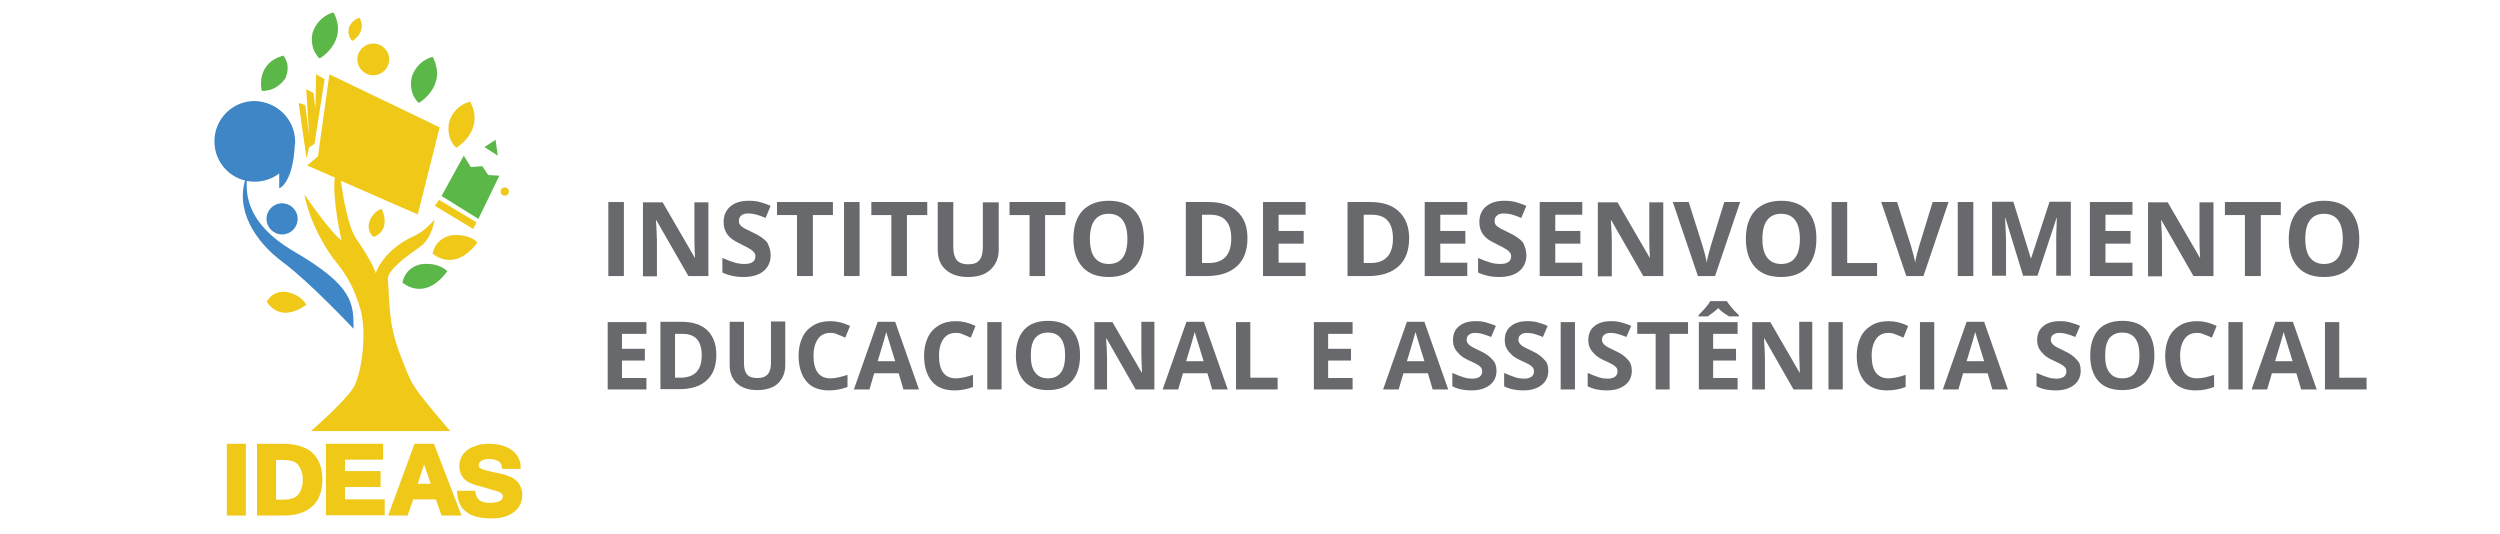 <?xml version="1.0" encoding="utf-8"?>
<!-- Generator: Adobe Illustrator 19.0.0, SVG Export Plug-In . SVG Version: 6.00 Build 0)  -->
<svg version="1.1" id="Layer_1" xmlns="http://www.w3.org/2000/svg" xmlns:xlink="http://www.w3.org/1999/xlink" x="0px" y="0px"
	 viewBox="-281 336.9 787 168.1" style="enable-background:new -281 336.9 787 168.1;" xml:space="preserve">
<style type="text/css">
	.st0{fill:#EFC818;}
	.st1{fill:#3F86C6;}
	.st2{fill:#CEC0BA;}
	.st3{fill:none;}
	.st4{fill:#5BB747;}
	.st5{fill:#67696D;}
</style>
<path id="XMLID_49_" class="st0" d="M-175.6,392.8c-0.9,6.7,2.1,19.7,2.1,19.7c-3.1-1.9-11.7-14.4-11.7-14.4c1.9,9.6,7.3,18,10,21.3
	c2.7,3.3,5.6,7.5,7.7,15c2.1,7.5,0.3,20.5-2.3,24.6c-2.8,4.5-13.3,13.6-13.3,13.6h43.8c-13.2-15.5-11.9-14.4-15.7-24
	c-3.8-9.6-3.3-16.5-3.9-23.8c-0.2-2.9,6.4-7.6,10.1-10.2c3.9-2.7,4.6-8.6,4.6-8.6s-3.1,3.8-6.5,5.2c-10,4.6-12.1,11.9-12.1,11.9
	c0.4,0.6-0.3-2.8-6.1-11.1c-3.1-4.5-4.8-18.2-4.8-18.2l24.2,10.6l6.9-27.4l-34.7-16.7l-3.6,25.8l-3.4,2.9L-175.6,392.8z"/>
<polygon id="XMLID_48_" class="st0" points="-187,369.3 -184.9,370 -183.7,379.4 -184.6,365 -182.3,366.2 -181.7,371.2 
	-181.5,360.3 -178.8,361.8 -182,382.2 -183.7,383.3 -184.5,386.8 "/>
<path id="XMLID_47_" class="st1" d="M-188.1,381.3c0,0.4,0,0.9-0.1,1.3c-0.6,12.1-4.9,13.6-4.9,13.6v-4.7c-2.1,1.6-4.8,2.6-7.7,2.6
	c-7,0-12.7-5.6-12.7-12.7c0-7,5.6-12.7,12.7-12.7C-193.8,368.9-188.2,374.4-188.1,381.3z"/>
<path id="XMLID_46_" class="st2" d="M-188,381.6c0,0.4,0,0.8-0.1,1.1c0-0.4,0-0.9,0.1-1.3C-188,381.4-188,381.4-188,381.6z"/>
<path id="XMLID_45_" class="st3" d="M-188,380.9c0,0.1,0,0.3,0,0.3"/>
<path id="XMLID_44_" class="st4" d="M-191.8,354.4c-9,2.5-6.8,11.1-6.8,11.1s4.3,0.5,7.4-3.9C-189.2,357.3-191.8,354.4-191.8,354.4z
	"/>
<path id="XMLID_43_" class="st2" d="M-192.2,363.1L-192.2,363.1z"/>
<path id="XMLID_42_" class="st4" d="M-176,340.8c5,9.5-5.1,15-4.4,14.5c0,0-3.3-2.7-2.2-8.1C-180.8,341.8-176,340.8-176,340.8z"/>
<path id="XMLID_41_" class="st0" d="M-133,368.9c5,9.5-5.1,15-4.4,14.5c0,0-3.3-2.7-2.2-8.1C-137.9,369.8-133,368.9-133,368.9z"/>
<path id="XMLID_40_" class="st0" d="M-130.7,413.2c-7.3,9.8-13.9,3.6-14.1,3.6c0,0,0.4-4.5,5.7-5.8
	C-133.2,410.3-130.7,413.2-130.7,413.2z"/>
<path id="XMLID_39_" class="st0" d="M-160.8,402.7c3,7.1-2.5,8.8-2.6,8.8c0,0-2.3-1.6-1.3-4.9C-163.2,403-160.8,402.7-160.8,402.7z"
	/>
<path id="XMLID_38_" class="st4" d="M-140.2,422.3c-7.3,9.8-13.9,3.6-14.1,3.6c0,0,0.4-4.5,5.7-5.8
	C-142.7,419.3-140.2,422.3-140.2,422.3z"/>
<path id="XMLID_37_" class="st0" d="M-184.6,432.9c-8.6,6-12.3-0.9-12.4-1c0,0,1.5-3.6,6.2-3.1
	C-185.8,429.8-184.6,432.9-184.6,432.9z"/>
<path id="XMLID_36_" class="st4" d="M-144.8,354.8c5,9.5-5.1,15-4.4,14.5c0,0-3.3-2.7-2.2-8.1C-149.6,355.7-144.8,354.8-144.8,354.8
	z"/>
<path id="XMLID_35_" class="st2" d="M-175.3,351.6L-175.3,351.6z"/>
<path id="XMLID_34_" class="st0" d="M-167.8,342.5c2.5,4.7-2.6,7.5-2.3,7.3c0,0-1.6-1.4-1.1-4C-170.3,343-167.8,342.5-167.8,342.5z"
	/>
<path id="XMLID_33_" class="st0" d="M-167.4,346.9L-167.4,346.9z"/>
<circle id="XMLID_32_" class="st0" cx="-163.5" cy="355.6" r="5"/>
<circle id="XMLID_31_" class="st0" cx="-122.1" cy="397.2" r="1.3"/>
<circle id="XMLID_30_" class="st1" cx="-192.2" cy="405.8" r="4.9"/>
<polygon id="XMLID_29_" class="st4" points="-142,398.6 -135,385.9 -132.8,389.5 -129.2,389.2 -127.3,392 -123.8,392.2 
	-130.4,405.8 "/>
<polygon id="XMLID_28_" class="st0" points="-142.8,399.8 -144.1,401.7 -132,409 -131,406.9 "/>
<polygon id="XMLID_27_" class="st4" points="-128.5,383.2 -124.3,385.9 -125,380.9 "/>
<path id="XMLID_26_" class="st1" d="M-203.5,392.6c0,0,0.4-1.2,0.3-0.1c-0.3,4.1-1.4,14.1,14.8,23.6c18.6,10.8,18.7,16.3,18.7,24.3
	c0,0-13.7-14.6-22.3-21C-200.6,413-207.2,403-203.5,392.6z"/>
<g id="XMLID_3_">
	<g id="XMLID_223_">
		<g id="XMLID_236_">
			<rect id="XMLID_237_" x="-209.6" y="476.6" class="st0" width="6" height="22.6"/>
		</g>
		<g id="XMLID_232_">
			<path id="XMLID_233_" class="st0" d="M-182.8,479.3c-2.1-1.8-5.2-2.7-9.2-2.7h-8.1v22.6h8.1c4.1,0,7.1-0.9,9.3-2.9
				c2.1-1.9,3.2-4.8,3.2-8.5C-179.5,484-180.7,481.2-182.8,479.3z M-187.1,492.6c-0.8,1-2.4,1.6-4.9,1.6h-2.1v-12.5h2.1
				c2.5,0,4.1,0.5,4.9,1.6c0.4,0.6,0.8,1.2,1,1.9c0.3,0.8,0.4,1.6,0.4,2.7s-0.1,2-0.4,2.8C-186.3,491.3-186.7,492-187.1,492.6z"/>
		</g>
		<g id="XMLID_230_">
			<polygon id="XMLID_231_" class="st0" points="-159.9,494.1 -159.9,499.1 -178.4,499.1 -178.4,476.6 -160.4,476.6 -160.4,481.6 
				-172.4,481.6 -172.4,485.2 -161.2,485.2 -161.2,490.2 -172.4,490.2 -172.4,494.1 			"/>
		</g>
		<g id="XMLID_226_">
			<path id="XMLID_227_" class="st0" d="M-144.4,476.6h-6.1l-8.3,22.6h6.1l1.8-5.1h7.1l1.8,5.1h6.3L-144.4,476.6z M-149.5,489.2
				l2-6.1l2.1,6.1H-149.5z"/>
		</g>
		<g id="XMLID_224_">
			<path id="XMLID_225_" class="st0" d="M-116.6,492.9c0,1.2-0.3,2.2-0.8,3.1c-0.5,0.9-1.2,1.7-2.1,2.3c-0.9,0.6-1.9,1.1-3.1,1.4
				c-1.2,0.3-2.5,0.4-3.9,0.4c-3.1,0-5.7-0.6-7.5-1.9c-1.9-1.3-2.9-3.4-3.1-6.1l-0.1-0.7h5.8l0.1,0.6c0.1,1.1,0.6,1.9,1.3,2.4
				c0.8,0.6,1.9,0.8,3.3,0.8c1.3,0,2.3-0.2,3.1-0.6c0.6-0.4,0.9-0.8,0.9-1.5c0-0.3-0.1-0.5-0.2-0.6c-0.1-0.2-0.4-0.4-0.7-0.6
				c-0.4-0.2-0.9-0.4-1.4-0.5c-0.6-0.2-1.3-0.4-2.1-0.6l-0.9-0.3c-1.1-0.3-2.1-0.6-3-0.8c-1-0.3-1.9-0.7-2.7-1.1
				c-0.8-0.5-1.4-1.1-1.9-1.9s-0.8-1.8-0.8-3.1c0-1.2,0.3-2.2,0.8-3.1c0.5-0.9,1.3-1.6,2.1-2.2c0.9-0.6,1.9-0.9,3-1.3
				c1.1-0.3,2.3-0.4,3.5-0.4c1.4,0,2.7,0.2,3.9,0.5s2.2,0.8,3.1,1.4s1.6,1.4,2.1,2.3c0.5,0.9,0.8,1.9,0.8,3.1v0.6h-5.8l-0.1-0.6
				c-0.1-0.8-0.4-1.4-1.1-1.8c-0.6-0.4-1.6-0.7-2.8-0.7c-1.2,0-2.1,0.2-2.6,0.6c-0.5,0.3-0.8,0.8-0.8,1.3c0,0.3,0.1,0.4,0.1,0.6
				c0.1,0.2,0.3,0.3,0.6,0.5s0.8,0.3,1.3,0.5c0.6,0.2,1.3,0.3,2.1,0.5c0.8,0.2,1.6,0.4,2.4,0.5c0.8,0.2,1.5,0.4,2.2,0.6
				c0.7,0.3,1.4,0.5,1.9,0.8c0.6,0.3,1.1,0.8,1.6,1.3s0.8,1.1,1.1,1.8C-116.7,491.2-116.6,492-116.6,492.9z"/>
		</g>
	</g>
</g>
<g>
	<path class="st5" d="M-89.5,423.8v-23.3h4.9v23.3H-89.5z"/>
	<path class="st5" d="M-58,423.8h-6.3l-10.1-17.6h-0.1c0.2,3.1,0.3,5.3,0.3,6.7v11h-4.4v-23.3h6.2l10.1,17.4h0.1
		c-0.2-3-0.2-5.2-0.2-6.4v-11h4.4V423.8z"/>
	<path class="st5" d="M-38.4,417.3c0,2.1-0.8,3.8-2.3,5c-1.5,1.2-3.6,1.8-6.3,1.8c-2.5,0-4.7-0.5-6.6-1.4v-4.6
		c1.6,0.7,2.9,1.2,4,1.5c1.1,0.3,2.1,0.4,3,0.4c1.1,0,1.9-0.2,2.5-0.6c0.6-0.4,0.9-1,0.9-1.8c0-0.5-0.1-0.9-0.4-1.2
		c-0.3-0.4-0.6-0.7-1.1-1c-0.5-0.3-1.5-0.9-3-1.6c-1.4-0.7-2.5-1.3-3.2-1.9c-0.7-0.6-1.3-1.3-1.7-2.2c-0.4-0.8-0.6-1.8-0.6-2.9
		c0-2.1,0.7-3.7,2.1-4.9c1.4-1.2,3.3-1.8,5.8-1.8c1.2,0,2.4,0.1,3.5,0.4c1.1,0.3,2.2,0.7,3.4,1.2l-1.6,3.8c-1.2-0.5-2.3-0.9-3.1-1.1
		c-0.8-0.2-1.6-0.3-2.4-0.3c-0.9,0-1.7,0.2-2.2,0.7c-0.5,0.4-0.7,1-0.7,1.7c0,0.4,0.1,0.8,0.3,1.1c0.2,0.3,0.5,0.6,1,0.9
		c0.4,0.3,1.5,0.8,3.1,1.6c2.2,1,3.7,2.1,4.5,3.1C-38.8,414.5-38.4,415.8-38.4,417.3z"/>
	<path class="st5" d="M-25.2,423.8h-4.9v-19.2h-6.3v-4.1h17.6v4.1h-6.3V423.8z"/>
	<path class="st5" d="M-15.3,423.8v-23.3h4.9v23.3H-15.3z"/>
	<path class="st5" d="M4.5,423.8h-4.9v-19.2h-6.3v-4.1h17.6v4.1H4.5V423.8z"/>
	<path class="st5" d="M33.4,400.5v15.1c0,1.7-0.4,3.2-1.2,4.5c-0.8,1.3-1.9,2.3-3.3,3c-1.5,0.7-3.2,1-5.2,1c-3,0-5.3-0.8-7-2.3
		c-1.7-1.5-2.5-3.6-2.5-6.3v-15h4.9v14.3c0,1.8,0.4,3.1,1.1,4c0.7,0.8,1.9,1.3,3.6,1.3c1.6,0,2.8-0.4,3.5-1.3c0.7-0.8,1.1-2.2,1.1-4
		v-14.2H33.4z"/>
	<path class="st5" d="M48,423.8h-4.9v-19.2h-6.3v-4.1h17.6v4.1H48V423.8z"/>
	<path class="st5" d="M79.1,412.1c0,3.9-1,6.8-2.9,8.9s-4.7,3.1-8.2,3.1s-6.3-1-8.2-3.1c-1.9-2.1-2.9-5-2.9-8.9c0-3.9,1-6.8,2.9-8.9
		c1.9-2,4.7-3.1,8.2-3.1c3.6,0,6.3,1,8.2,3.1C78.1,405.3,79.1,408.2,79.1,412.1z M62.1,412.1c0,2.6,0.5,4.6,1.5,5.9
		c1,1.3,2.5,2,4.4,2c3.9,0,5.9-2.6,5.9-7.9c0-5.2-2-7.9-5.9-7.9c-2,0-3.4,0.7-4.4,2C62.6,407.5,62.1,409.5,62.1,412.1z"/>
	<path class="st5" d="M111.7,411.9c0,3.8-1.1,6.8-3.3,8.8c-2.2,2-5.3,3.1-9.5,3.1h-6.6v-23.3h7.3c3.8,0,6.8,1,8.9,3
		C110.7,405.5,111.7,408.3,111.7,411.9z M106.6,412c0-5-2.2-7.5-6.6-7.5h-2.6v15.2h2.1C104.2,419.7,106.6,417.1,106.6,412z"/>
	<path class="st5" d="M130,423.8h-13.4v-23.3H130v4h-8.5v5.1h7.9v4h-7.9v6h8.5V423.8z"/>
	<path class="st5" d="M162.6,411.9c0,3.8-1.1,6.8-3.3,8.8c-2.2,2-5.3,3.1-9.5,3.1h-6.6v-23.3h7.3c3.8,0,6.8,1,8.9,3
		S162.6,408.3,162.6,411.9z M157.5,412c0-5-2.2-7.5-6.6-7.5h-2.6v15.2h2.1C155.1,419.7,157.5,417.1,157.5,412z"/>
	<path class="st5" d="M180.9,423.8h-13.4v-23.3h13.4v4h-8.5v5.1h7.9v4h-7.9v6h8.5V423.8z"/>
	<path class="st5" d="M199.5,417.3c0,2.1-0.8,3.8-2.3,5c-1.5,1.2-3.6,1.8-6.3,1.8c-2.5,0-4.7-0.5-6.6-1.4v-4.6
		c1.6,0.7,2.9,1.2,4,1.5c1.1,0.3,2.1,0.4,3,0.4c1.1,0,1.9-0.2,2.5-0.6c0.6-0.4,0.9-1,0.9-1.8c0-0.5-0.1-0.9-0.4-1.2
		c-0.3-0.4-0.6-0.7-1.1-1c-0.5-0.3-1.5-0.9-3-1.6c-1.4-0.7-2.5-1.3-3.2-1.9c-0.7-0.6-1.3-1.3-1.7-2.2c-0.4-0.8-0.6-1.8-0.6-2.9
		c0-2.1,0.7-3.7,2.1-4.9c1.4-1.2,3.3-1.8,5.8-1.8c1.2,0,2.4,0.1,3.5,0.4c1.1,0.3,2.2,0.7,3.4,1.2l-1.6,3.8c-1.2-0.5-2.3-0.9-3.1-1.1
		c-0.8-0.2-1.6-0.3-2.4-0.3c-0.9,0-1.7,0.2-2.2,0.7c-0.5,0.4-0.7,1-0.7,1.7c0,0.4,0.1,0.8,0.3,1.1c0.2,0.3,0.5,0.6,1,0.9
		c0.4,0.3,1.5,0.8,3.1,1.6c2.2,1,3.7,2.1,4.5,3.1C199.1,414.5,199.5,415.8,199.5,417.3z"/>
	<path class="st5" d="M217.1,423.8h-13.4v-23.3h13.4v4h-8.5v5.1h7.9v4h-7.9v6h8.5V423.8z"/>
	<path class="st5" d="M242.6,423.8h-6.3l-10.1-17.6h-0.1c0.2,3.1,0.3,5.3,0.3,6.7v11H222v-23.3h6.2l10.1,17.4h0.1
		c-0.2-3-0.2-5.2-0.2-6.4v-11h4.4V423.8z"/>
	<path class="st5" d="M261.8,400.5h5l-7.9,23.3h-5.4l-7.9-23.3h5l4.4,13.9c0.2,0.8,0.5,1.8,0.8,2.9c0.3,1.1,0.4,1.8,0.5,2.3
		c0.1-1,0.5-2.7,1.2-5.1L261.8,400.5z"/>
	<path class="st5" d="M290.8,412.1c0,3.9-1,6.8-2.9,8.9s-4.7,3.1-8.2,3.1c-3.6,0-6.3-1-8.2-3.1c-1.9-2.1-2.9-5-2.9-8.9
		c0-3.9,1-6.8,2.9-8.9c1.9-2,4.7-3.1,8.2-3.1s6.3,1,8.2,3.1C289.9,405.3,290.8,408.2,290.8,412.1z M273.8,412.1
		c0,2.6,0.5,4.6,1.5,5.9c1,1.3,2.5,2,4.4,2c3.9,0,5.9-2.6,5.9-7.9c0-5.2-2-7.9-5.9-7.9c-2,0-3.4,0.7-4.4,2
		C274.3,407.5,273.8,409.5,273.8,412.1z"/>
	<path class="st5" d="M295.6,423.8v-23.3h4.9v19.2h9.4v4.1H295.6z"/>
	<path class="st5" d="M327.4,400.5h5l-7.9,23.3h-5.4l-7.9-23.3h5l4.4,13.9c0.2,0.8,0.5,1.8,0.8,2.9c0.3,1.1,0.4,1.8,0.5,2.3
		c0.1-1,0.5-2.7,1.2-5.1L327.4,400.5z"/>
	<path class="st5" d="M335.3,423.8v-23.3h4.9v23.3H335.3z"/>
	<path class="st5" d="M355.9,423.8l-5.6-18.3h-0.1c0.2,3.7,0.3,6.2,0.3,7.4v10.8h-4.4v-23.3h6.7l5.5,17.8h0.1l5.8-17.8h6.7v23.3
		h-4.6v-11c0-0.5,0-1.1,0-1.8c0-0.7,0.1-2.5,0.2-5.4h-0.1l-6,18.2H355.9z"/>
	<path class="st5" d="M390.3,423.8h-13.4v-23.3h13.4v4h-8.5v5.1h7.9v4h-7.9v6h8.5V423.8z"/>
	<path class="st5" d="M415.8,423.8h-6.3l-10.1-17.6h-0.1c0.2,3.1,0.3,5.3,0.3,6.7v11h-4.4v-23.3h6.2l10.1,17.4h0.1
		c-0.2-3-0.2-5.2-0.2-6.4v-11h4.4V423.8z"/>
	<path class="st5" d="M430.6,423.8h-4.9v-19.2h-6.3v-4.1H437v4.1h-6.3V423.8z"/>
	<path class="st5" d="M461.7,412.1c0,3.9-1,6.8-2.9,8.9c-1.9,2.1-4.7,3.1-8.2,3.1c-3.6,0-6.3-1-8.2-3.1s-2.9-5-2.9-8.9
		c0-3.9,1-6.8,2.9-8.9c1.9-2,4.7-3.1,8.2-3.1s6.3,1,8.2,3.1C460.7,405.3,461.7,408.2,461.7,412.1z M444.7,412.1
		c0,2.6,0.5,4.6,1.5,5.9c1,1.3,2.5,2,4.4,2c3.9,0,5.9-2.6,5.9-7.9c0-5.2-2-7.9-5.9-7.9c-2,0-3.4,0.7-4.4,2
		C445.2,407.5,444.7,409.5,444.7,412.1z"/>
	<path class="st5" d="M-77.5,459.5h-12.2v-21.2h12.2v3.7h-7.7v4.7h7.2v3.7h-7.2v5.5h7.7V459.5z"/>
	<path class="st5" d="M-55.5,448.6c0,3.5-1,6.2-3,8c-2,1.9-4.9,2.8-8.6,2.8h-6v-21.2h6.7c3.5,0,6.2,0.9,8.1,2.7
		C-56.4,442.8-55.5,445.4-55.5,448.6z M-60.1,448.8c0-4.6-2-6.8-6-6.8h-2.4v13.8h1.9C-62.3,455.7-60.1,453.4-60.1,448.8z"/>
	<path class="st5" d="M-33.8,438.2V452c0,1.6-0.4,2.9-1.1,4.1c-0.7,1.2-1.7,2.1-3,2.7c-1.3,0.6-2.9,0.9-4.7,0.9
		c-2.7,0-4.9-0.7-6.4-2.1c-1.5-1.4-2.3-3.3-2.3-5.7v-13.7h4.5v13c0,1.6,0.3,2.8,1,3.6c0.7,0.8,1.7,1.1,3.3,1.1
		c1.5,0,2.5-0.4,3.2-1.2c0.7-0.8,1-2,1-3.6v-13H-33.8z"/>
	<path class="st5" d="M-19.6,441.7c-1.7,0-3,0.6-3.9,1.9c-0.9,1.3-1.4,3-1.4,5.3c0,4.7,1.8,7.1,5.3,7.1c1.5,0,3.3-0.4,5.4-1.1v3.8
		c-1.7,0.7-3.7,1.1-5.8,1.1c-3.1,0-5.5-0.9-7.1-2.8c-1.6-1.9-2.5-4.6-2.5-8.1c0-2.2,0.4-4.1,1.2-5.8c0.8-1.7,2-2.9,3.5-3.8
		c1.5-0.9,3.3-1.3,5.3-1.3c2.1,0,4.1,0.5,6.2,1.5l-1.5,3.7c-0.8-0.4-1.6-0.7-2.4-1C-18,441.8-18.8,441.7-19.6,441.7z"/>
	<path class="st5" d="M3.4,459.5l-1.5-5.1h-7.7l-1.5,5.1h-4.9l7.5-21.3h5.5l7.5,21.3H3.4z M0.8,450.6c-1.4-4.6-2.2-7.2-2.4-7.8
		c-0.2-0.6-0.3-1.1-0.4-1.4c-0.3,1.2-1.2,4.3-2.7,9.2H0.8z"/>
	<path class="st5" d="M19.9,441.7c-1.7,0-3,0.6-3.9,1.9c-0.9,1.3-1.4,3-1.4,5.3c0,4.7,1.8,7.1,5.3,7.1c1.5,0,3.3-0.4,5.4-1.1v3.8
		c-1.7,0.7-3.7,1.1-5.8,1.1c-3.1,0-5.5-0.9-7.1-2.8c-1.6-1.9-2.5-4.6-2.5-8.1c0-2.2,0.4-4.1,1.2-5.8s2-2.9,3.5-3.8
		c1.5-0.9,3.3-1.3,5.3-1.3c2.1,0,4.1,0.5,6.2,1.5l-1.5,3.7c-0.8-0.4-1.6-0.7-2.4-1C21.5,441.8,20.7,441.7,19.9,441.7z"/>
	<path class="st5" d="M29.8,459.5v-21.2h4.5v21.2H29.8z"/>
	<path class="st5" d="M59,448.8c0,3.5-0.9,6.2-2.6,8.1s-4.2,2.8-7.5,2.8c-3.3,0-5.8-0.9-7.5-2.8c-1.7-1.9-2.6-4.6-2.6-8.1
		c0-3.5,0.9-6.2,2.6-8.1c1.7-1.9,4.3-2.8,7.5-2.8c3.3,0,5.8,0.9,7.5,2.8C58.1,442.6,59,445.3,59,448.8z M43.5,448.8
		c0,2.4,0.4,4.2,1.4,5.4c0.9,1.2,2.2,1.8,4,1.8c3.6,0,5.4-2.4,5.4-7.2c0-4.8-1.8-7.2-5.4-7.2c-1.8,0-3.1,0.6-4.1,1.8
		C43.9,444.7,43.5,446.4,43.5,448.8z"/>
	<path class="st5" d="M82.2,459.5h-5.7l-9.2-16.1h-0.1c0.2,2.8,0.3,4.9,0.3,6.1v10h-4v-21.2h5.7l9.2,15.9h0.1
		c-0.1-2.8-0.2-4.7-0.2-5.9v-10.1h4.1V459.5z"/>
	<path class="st5" d="M100.6,459.5l-1.5-5.1h-7.7l-1.5,5.1h-4.9l7.5-21.3h5.5l7.5,21.3H100.6z M97.9,450.6c-1.4-4.6-2.2-7.2-2.4-7.8
		c-0.2-0.6-0.3-1.1-0.4-1.4c-0.3,1.2-1.2,4.3-2.7,9.2H97.9z"/>
	<path class="st5" d="M108.1,459.5v-21.2h4.5v17.5h8.6v3.7H108.1z"/>
	<path class="st5" d="M144.8,459.5h-12.2v-21.2h12.2v3.7h-7.7v4.7h7.2v3.7h-7.2v5.5h7.7V459.5z"/>
	<path class="st5" d="M170,459.5l-1.5-5.1h-7.7l-1.5,5.1h-4.9l7.5-21.3h5.5l7.5,21.3H170z M167.4,450.6c-1.4-4.6-2.2-7.2-2.4-7.8
		c-0.2-0.6-0.3-1.1-0.4-1.4c-0.3,1.2-1.2,4.3-2.7,9.2H167.4z"/>
	<path class="st5" d="M190.1,453.6c0,1.9-0.7,3.4-2.1,4.5c-1.4,1.1-3.3,1.7-5.8,1.7c-2.3,0-4.3-0.4-6-1.3v-4.2
		c1.4,0.6,2.6,1.1,3.6,1.4c1,0.3,1.9,0.4,2.7,0.4c1,0,1.7-0.2,2.3-0.6c0.5-0.4,0.8-0.9,0.8-1.7c0-0.4-0.1-0.8-0.3-1.1
		c-0.2-0.3-0.6-0.6-1-0.9c-0.5-0.3-1.4-0.8-2.8-1.4c-1.3-0.6-2.3-1.2-2.9-1.8c-0.6-0.6-1.2-1.2-1.6-2c-0.4-0.7-0.6-1.6-0.6-2.6
		c0-1.9,0.6-3.4,1.9-4.4c1.3-1.1,3-1.6,5.3-1.6c1.1,0,2.2,0.1,3.2,0.4c1,0.3,2.1,0.6,3.1,1.1l-1.5,3.5c-1.1-0.5-2.1-0.8-2.8-1
		c-0.7-0.2-1.5-0.3-2.2-0.3c-0.9,0-1.5,0.2-2,0.6c-0.5,0.4-0.7,0.9-0.7,1.6c0,0.4,0.1,0.7,0.3,1c0.2,0.3,0.5,0.6,0.9,0.9
		c0.4,0.3,1.4,0.8,2.9,1.5c2,0.9,3.3,1.9,4.1,2.9C189.7,451,190.1,452.2,190.1,453.6z"/>
	<path class="st5" d="M206.4,453.6c0,1.9-0.7,3.4-2.1,4.5c-1.4,1.1-3.3,1.7-5.8,1.7c-2.3,0-4.3-0.4-6-1.3v-4.2
		c1.4,0.6,2.6,1.1,3.6,1.4c1,0.3,1.9,0.4,2.7,0.4c1,0,1.7-0.2,2.3-0.6c0.5-0.4,0.8-0.9,0.8-1.7c0-0.4-0.1-0.8-0.3-1.1
		c-0.2-0.3-0.6-0.6-1-0.9c-0.5-0.3-1.4-0.8-2.8-1.4c-1.3-0.6-2.3-1.2-2.9-1.8c-0.6-0.6-1.2-1.2-1.6-2c-0.4-0.7-0.6-1.6-0.6-2.6
		c0-1.9,0.6-3.4,1.9-4.4c1.3-1.1,3-1.6,5.3-1.6c1.1,0,2.2,0.1,3.2,0.4c1,0.3,2.1,0.6,3.1,1.1l-1.5,3.5c-1.1-0.5-2.1-0.8-2.8-1
		c-0.7-0.2-1.5-0.3-2.2-0.3c-0.9,0-1.5,0.2-2,0.6c-0.5,0.4-0.7,0.9-0.7,1.6c0,0.4,0.1,0.7,0.3,1c0.2,0.3,0.5,0.6,0.9,0.9
		c0.4,0.3,1.4,0.8,2.9,1.5c2,0.9,3.3,1.9,4.1,2.9C206.1,451,206.4,452.2,206.4,453.6z"/>
	<path class="st5" d="M210.3,459.5v-21.2h4.5v21.2H210.3z"/>
	<path class="st5" d="M232.7,453.6c0,1.9-0.7,3.4-2.1,4.5c-1.4,1.1-3.3,1.7-5.8,1.7c-2.3,0-4.3-0.4-6-1.3v-4.2
		c1.4,0.6,2.6,1.1,3.6,1.4c1,0.3,1.9,0.4,2.7,0.4c1,0,1.7-0.2,2.3-0.6c0.5-0.4,0.8-0.9,0.8-1.7c0-0.4-0.1-0.8-0.3-1.1
		c-0.2-0.3-0.6-0.6-1-0.9c-0.5-0.3-1.4-0.8-2.8-1.4c-1.3-0.6-2.3-1.2-2.9-1.8c-0.6-0.6-1.2-1.2-1.6-2c-0.4-0.7-0.6-1.6-0.6-2.6
		c0-1.9,0.6-3.4,1.9-4.4c1.3-1.1,3-1.6,5.3-1.6c1.1,0,2.2,0.1,3.2,0.4c1,0.3,2.1,0.6,3.1,1.1l-1.5,3.5c-1.1-0.5-2.1-0.8-2.8-1
		c-0.7-0.2-1.5-0.3-2.2-0.3c-0.9,0-1.5,0.2-2,0.6c-0.5,0.4-0.7,0.9-0.7,1.6c0,0.4,0.1,0.7,0.3,1c0.2,0.3,0.5,0.6,0.9,0.9
		c0.4,0.3,1.4,0.8,2.9,1.5c2,0.9,3.3,1.9,4.1,2.9C232.3,451,232.7,452.2,232.7,453.6z"/>
	<path class="st5" d="M244.7,459.5h-4.5V442h-5.8v-3.7h16v3.7h-5.8V459.5z"/>
	<path class="st5" d="M263.3,436.5c-1.5-0.9-2.7-1.8-3.4-2.6c-0.8,0.8-1.9,1.6-3.3,2.6h-2.9v-0.4c1.8-1.8,3.1-3.3,3.7-4.4h5.2
		c0.3,0.5,0.8,1.2,1.6,2.1c0.7,0.9,1.5,1.6,2.2,2.3v0.4H263.3z M266,459.5h-12.2v-21.2H266v3.7h-7.7v4.7h7.2v3.7h-7.2v5.5h7.7V459.5
		z"/>
	<path class="st5" d="M289.3,459.5h-5.7l-9.2-16.1h-0.1c0.2,2.8,0.3,4.9,0.3,6.1v10h-4v-21.2h5.7l9.2,15.9h0.1
		c-0.1-2.8-0.2-4.7-0.2-5.9v-10.1h4.1V459.5z"/>
	<path class="st5" d="M294.6,459.5v-21.2h4.5v21.2H294.6z"/>
	<path class="st5" d="M313.5,441.7c-1.7,0-3,0.6-3.9,1.9c-0.9,1.3-1.4,3-1.4,5.3c0,4.7,1.8,7.1,5.3,7.1c1.5,0,3.3-0.4,5.4-1.1v3.8
		c-1.7,0.7-3.7,1.1-5.8,1.1c-3.1,0-5.5-0.9-7.1-2.8c-1.6-1.9-2.5-4.6-2.5-8.1c0-2.2,0.4-4.1,1.2-5.8c0.8-1.7,2-2.9,3.5-3.8
		c1.5-0.9,3.3-1.3,5.3-1.3c2.1,0,4.1,0.5,6.2,1.5l-1.5,3.7c-0.8-0.4-1.6-0.7-2.4-1C315,441.8,314.2,441.7,313.5,441.7z"/>
	<path class="st5" d="M323.4,459.5v-21.2h4.5v21.2H323.4z"/>
	<path class="st5" d="M346.2,459.5l-1.5-5.1H337l-1.5,5.1h-4.9l7.5-21.3h5.5l7.5,21.3H346.2z M343.6,450.6c-1.4-4.6-2.2-7.2-2.4-7.8
		c-0.2-0.6-0.3-1.1-0.4-1.4c-0.3,1.2-1.2,4.3-2.7,9.2H343.6z"/>
	<path class="st5" d="M374,453.6c0,1.9-0.7,3.4-2.1,4.5c-1.4,1.1-3.3,1.7-5.8,1.7c-2.3,0-4.3-0.4-6-1.3v-4.2
		c1.4,0.6,2.6,1.1,3.6,1.4c1,0.3,1.9,0.4,2.7,0.4c1,0,1.7-0.2,2.3-0.6c0.5-0.4,0.8-0.9,0.8-1.7c0-0.4-0.1-0.8-0.3-1.1
		c-0.2-0.3-0.6-0.6-1-0.9c-0.5-0.3-1.4-0.8-2.8-1.4c-1.3-0.6-2.3-1.2-2.9-1.8c-0.6-0.6-1.2-1.2-1.6-2c-0.4-0.7-0.6-1.6-0.6-2.6
		c0-1.9,0.6-3.4,1.9-4.4c1.3-1.1,3-1.6,5.3-1.6c1.1,0,2.2,0.1,3.2,0.4c1,0.3,2.1,0.6,3.1,1.1l-1.5,3.5c-1.1-0.5-2.1-0.8-2.8-1
		c-0.7-0.2-1.5-0.3-2.2-0.3c-0.9,0-1.5,0.2-2,0.6c-0.5,0.4-0.7,0.9-0.7,1.6c0,0.4,0.1,0.7,0.3,1c0.2,0.3,0.5,0.6,0.9,0.9
		c0.4,0.3,1.4,0.8,2.9,1.5c2,0.9,3.3,1.9,4.1,2.9C373.7,451,374,452.2,374,453.6z"/>
	<path class="st5" d="M397.2,448.8c0,3.5-0.9,6.2-2.6,8.1c-1.7,1.9-4.2,2.8-7.5,2.8s-5.8-0.9-7.5-2.8c-1.7-1.9-2.6-4.6-2.6-8.1
		c0-3.5,0.9-6.2,2.6-8.1c1.7-1.9,4.3-2.8,7.5-2.8c3.3,0,5.8,0.9,7.5,2.8C396.3,442.6,397.2,445.3,397.2,448.8z M381.7,448.8
		c0,2.4,0.4,4.2,1.4,5.4c0.9,1.2,2.2,1.8,4,1.8c3.6,0,5.4-2.4,5.4-7.2c0-4.8-1.8-7.2-5.4-7.2c-1.8,0-3.1,0.6-4.1,1.8
		C382.1,444.7,381.7,446.4,381.7,448.8z"/>
	<path class="st5" d="M410.6,441.7c-1.7,0-3,0.6-3.9,1.9c-0.9,1.3-1.4,3-1.4,5.3c0,4.7,1.8,7.1,5.3,7.1c1.5,0,3.3-0.4,5.4-1.1v3.8
		c-1.7,0.7-3.7,1.1-5.8,1.1c-3.1,0-5.5-0.9-7.1-2.8c-1.6-1.9-2.5-4.6-2.5-8.1c0-2.2,0.4-4.1,1.2-5.8c0.8-1.7,2-2.9,3.5-3.8
		c1.5-0.9,3.3-1.3,5.3-1.3c2.1,0,4.1,0.5,6.2,1.5l-1.5,3.7c-0.8-0.4-1.6-0.7-2.4-1C412.1,441.8,411.4,441.7,410.6,441.7z"/>
	<path class="st5" d="M420.5,459.5v-21.2h4.5v21.2H420.5z"/>
	<path class="st5" d="M443.4,459.5l-1.5-5.1h-7.7l-1.5,5.1h-4.9l7.5-21.3h5.5l7.5,21.3H443.4z M440.7,450.6
		c-1.4-4.6-2.2-7.2-2.4-7.8c-0.2-0.6-0.3-1.1-0.4-1.4c-0.3,1.2-1.2,4.3-2.7,9.2H440.7z"/>
	<path class="st5" d="M450.9,459.5v-21.2h4.5v17.5h8.6v3.7H450.9z"/>
</g>
</svg>
